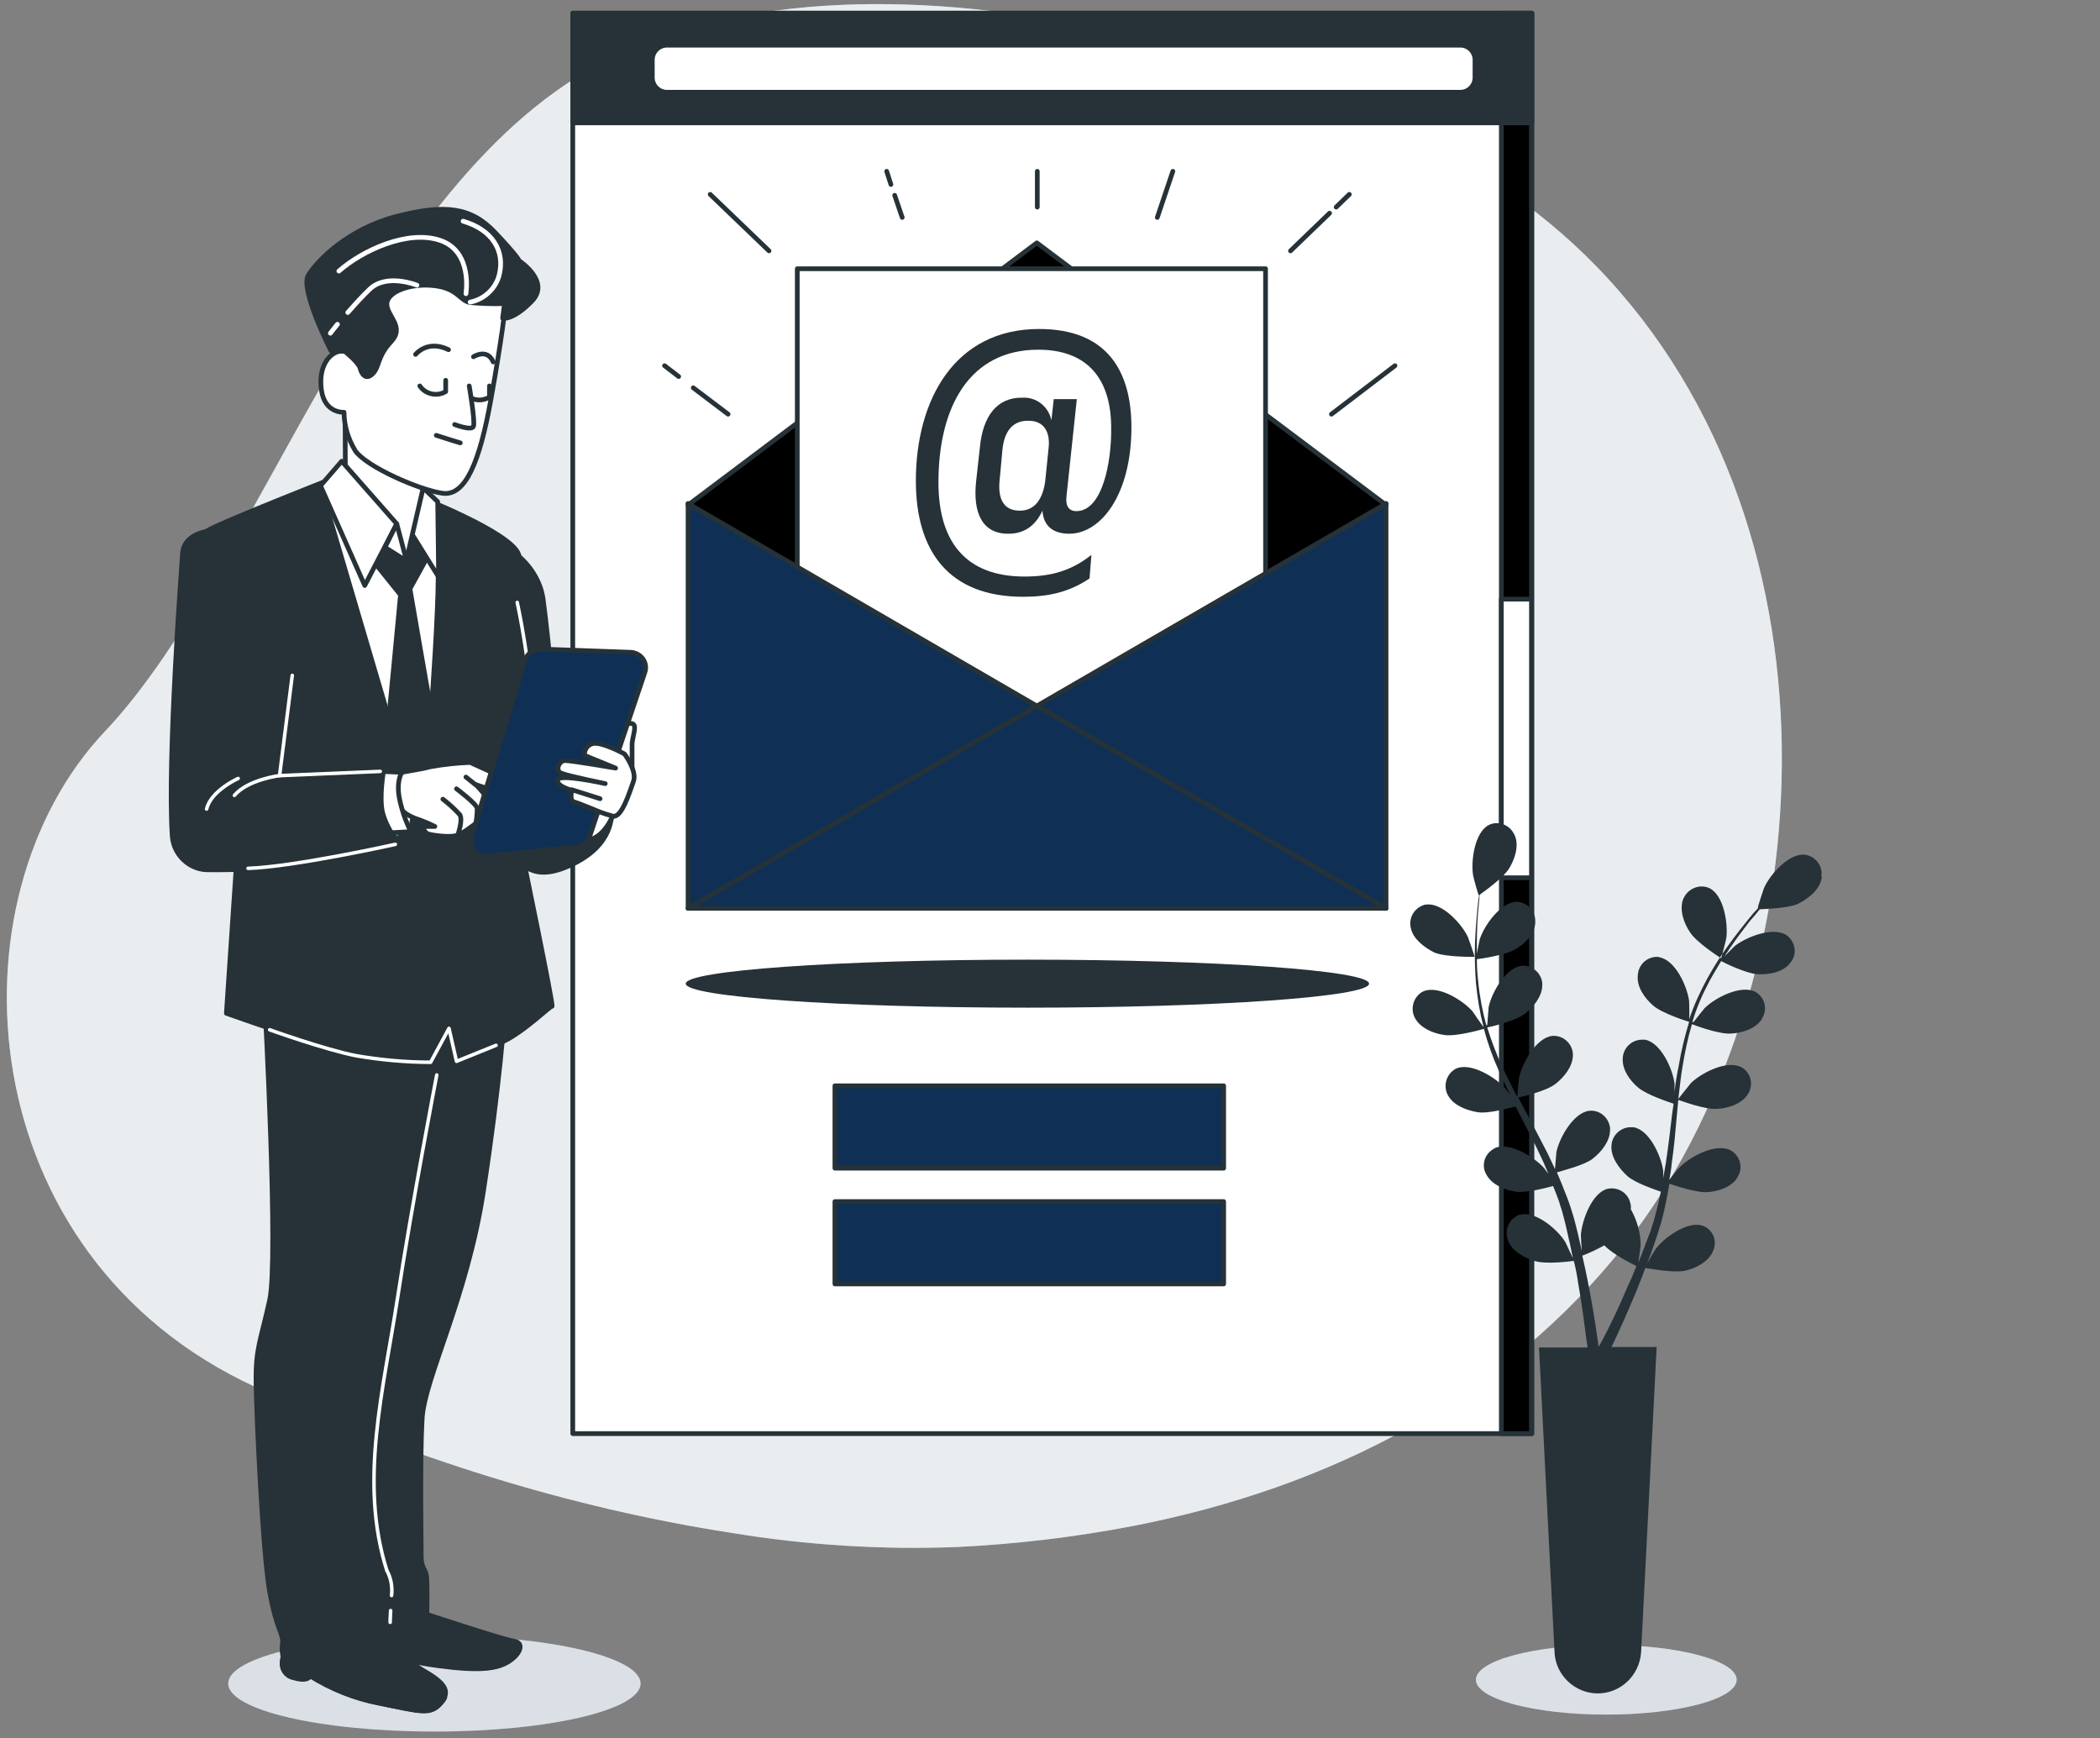 <svg xmlns="http://www.w3.org/2000/svg" xmlns:xlink="http://www.w3.org/1999/xlink" id="Layer_1" x="0px" y="0px" viewBox="0 0 446.2 369.3" style="enable-background:new 0 0 446.2 369.3;" xml:space="preserve" width="446.2" height="369.3"><rect x="0" y="0" width="446.2" height="369.3" fill="#808080" stroke="none"/><style type="text/css">	.st0{fill:#B7C1CC;}	.st1{opacity:0.7;fill:#FFFFFF;enable-background:new    ;}	.st2{fill:#FFFFFF;stroke:#263238;stroke-linecap:round;stroke-linejoin:round;}	.st3{stroke:#263238;stroke-linecap:round;stroke-linejoin:round;}	.st4{fill:#263238;stroke:#263238;stroke-linecap:round;stroke-linejoin:round;}	.st5{fill:#263238;}	.st6{fill:#0F3054;stroke:#263238;stroke-linecap:round;stroke-linejoin:round;}	.st7{fill:none;stroke:#263238;stroke-linecap:round;stroke-linejoin:round;}	.st8{opacity:0.5;fill:#FFFFFF;enable-background:new    ;}	.st9{fill:none;stroke:#FFFFFF;stroke-width:0.75;stroke-linecap:round;stroke-linejoin:round;}	.st10{fill:#00D9BE;stroke:#263238;stroke-linecap:round;stroke-linejoin:round;}	.st11{fill:none;stroke:#FFFFFF;stroke-linecap:round;stroke-linejoin:round;}</style><g id="freepik--background-simple--inject-68">	<path class="st0" d="M240.9,324.2c41.4-8.1,78.6-27,104.5-59.9c41.3-52.4,49.3-150.6-6.2-207.7c-25.4-26.2-63.3-40.6-97.1-48.6   c-36.3-8.7-77.4-11.4-110,3.3C79.5,34.8,56,119.8,22.3,155.4s-29,111.4,32.2,139.4c32.3,14.8,66.6,25.6,101,30.9   c15.8,2.6,31.8,3.6,47.7,3C215.8,328.1,228.4,326.6,240.9,324.2z"></path>	<path class="st1" d="M240.9,324.2c41.4-8.1,78.6-27,104.5-59.9c41.3-52.4,49.3-150.6-6.2-207.7c-25.4-26.2-63.3-40.6-97.1-48.6   c-36.3-8.7-77.4-11.4-110,3.3C79.5,34.8,56,119.8,22.3,155.4s-29,111.4,32.2,139.4c32.3,14.8,66.6,25.6,101,30.9   c15.8,2.6,31.8,3.6,47.7,3C215.8,328.1,228.4,326.6,240.9,324.2z"></path></g><g id="freepik--Screen--inject-68">	<rect x="121.7" y="2.8" class="st2" width="203.8" height="301.8"></rect>	<rect x="319" y="2.8" class="st3" width="6.4" height="301.8"></rect>	<rect x="319" y="127.3" class="st2" width="6.4" height="59.2"></rect>	<rect x="121.7" y="2.8" class="st4" width="203.8" height="23.3"></rect>	<path class="st2" d="M141.7,9.6h168.6c1.7,0,3.1,1.4,3.1,3.1v3.8c0,1.7-1.4,3.1-3.1,3.1H141.7c-1.7,0-3.1-1.4-3.1-3.1v-3.8   C138.6,11,140,9.6,141.7,9.6z"></path>	<path class="st5" d="M290.9,209c0,2.8-32.5,5.1-72.6,5.1s-72.6-2.3-72.6-5.1s32.5-5.1,72.6-5.1S290.9,206.2,290.9,209z"></path>	<polygon class="st3" points="294.3,107.2 294.5,107 294.1,107 220.3,51.6 146.6,107 146.2,107 146.4,107.1 146.2,107.3    146.7,107.3 221,160.8 294,107.3 294.5,107.3  "></polygon>	<rect x="169.4" y="57.1" class="st2" width="99.5" height="123.5"></rect>	<path class="st5" d="M240.4,90.8c0,14.3-6.5,22.6-13.2,22.6c-3.5,0-5.5-1.7-5.7-4.9c-1.5,3.2-3.9,5-7.5,4.9   c-5.4-0.1-7.3-4.6-6.6-11.1l0.8-7.2c0.6-6.6,3.6-10.7,9-10.6c3-0.2,5.6,1.9,6.2,4.8l0.5-4.5h4.9l-2.2,20.7   c-0.2,1.7,0.3,3.1,2.1,3.1c5.6,0,7.5-10.6,7.4-17.7c0-10-4.7-16.6-15.5-16.6c-14.5,0-21.2,12-21.2,28.2c0,12.5,5.7,20,18.3,20   c5.1,0,9.7-1,14.2-4.6l-0.4,5c-4.4,3-9,3.9-14.1,3.9c-15.9,0-22.8-9.8-22.8-24.6c0-17.2,8.2-32.3,26.2-32.3   C235.2,69.9,240.4,78.8,240.4,90.8z M213,95.5l-0.6,6.5c-0.4,3.8,0.7,6.4,4.1,6.5s5.1-2.5,5.6-6.4l0.7-6.9c0.4-3.4-1-5.8-4.2-5.8   C215.2,89.3,213.4,91.6,213,95.5L213,95.5z"></path>	<polygon class="st6" points="146.2,107 146.2,193 294.5,193 294.5,107 220.3,150  "></polygon>	<polyline class="st7" points="146.2,193 220.3,150 294.5,193  "></polyline>	<rect x="177.4" y="230.7" class="st6" width="82.6" height="17.5"></rect>	<rect x="177.4" y="255.3" class="st6" width="82.6" height="17.5"></rect>	<line class="st7" x1="147.3" y1="82.4" x2="154.7" y2="88"></line>	<line class="st7" x1="141.2" y1="77.7" x2="144.2" y2="80"></line>	<line class="st7" x1="150.9" y1="41.3" x2="163.4" y2="53.3"></line>	<line class="st7" x1="190.1" y1="41.5" x2="191.7" y2="46.2"></line>	<line class="st7" x1="188.4" y1="36.4" x2="189.3" y2="39.2"></line>	<line class="st7" x1="296.4" y1="77.7" x2="282.9" y2="88"></line>	<line class="st7" x1="282.5" y1="45.3" x2="274.2" y2="53.3"></line>	<line class="st7" x1="286.7" y1="41.3" x2="283.9" y2="44"></line>	<line class="st7" x1="249.2" y1="36.4" x2="245.9" y2="46.2"></line>	<line class="st7" x1="220.4" y1="36.4" x2="220.4" y2="44"></line></g><g id="freepik--Plants--inject-68">	<ellipse class="st0" cx="341.3" cy="356.9" rx="27.7" ry="7.4"></ellipse>	<ellipse class="st8" cx="341.3" cy="356.9" rx="27.7" ry="7.4"></ellipse>	<path class="st5" d="M299.8,197.3c-0.6-2.1,0.6-4.3,2.7-5c0.2-0.1,0.4-0.1,0.5-0.1c3.4-0.5,7.6,4.1,8.9,6.9   c0.1,0.2,1.5,4.2,1.4,4.2s-6,0.1-8.5-0.9C302.8,201.4,300.3,199.6,299.8,197.3z M387,186.8c-0.5,2.4-2.9,4.2-4.9,5.2   s-7,1.1-8.2,1.2c-0.6,0.8-1.3,1.6-2.1,2.5c-1.3,1.7-2.7,3.5-4.2,5.7c-0.4,0.6-0.8,1.2-1.2,1.8c0.9-0.9,2.1-2.1,2.2-2.2   c2.4-1.9,8.1-4.2,11-2.3c1.8,1.3,2.3,3.8,1,5.6c-0.1,0.1-0.2,0.2-0.3,0.4c-1.5,1.9-4.5,2.4-6.8,2.3s-6.9-2.3-7.8-2.8   c-0.8,1.4-1.7,2.8-2.5,4.3c-1.5,2.8-2.7,5.6-3.6,8.6l0.2,0.1c0.7-0.9,2.2-2.8,2.4-3c2.2-2.2,7.6-5,10.7-3.5c2,1.1,2.7,3.5,1.6,5.5   c-0.1,0.1-0.1,0.2-0.2,0.4c-1.3,2-4.2,2.9-6.5,3c-2.6,0.2-8.1-1.9-8.3-2c-0.9,3-1.5,6-2,9c-0.4,2.3-0.6,4.6-0.9,6.9   c0.5-0.7,2.5-3.1,2.6-3.3c2.2-2.2,7.6-5,10.7-3.5c2,1,2.7,3.5,1.7,5.4c-0.1,0.2-0.2,0.3-0.3,0.5c-1.3,2-4.2,2.9-6.5,3   c-2.6,0.2-7.8-1.8-8.2-1.9l-0.3,3.2c-0.3,3.4-0.6,6.9-1.1,10.3c-0.1,1.2-0.3,2.3-0.5,3.5c0.7-1,2.1-2.7,2.3-2.8   c2.2-2.2,7.6-5.1,10.7-3.5c2,1.1,2.7,3.6,1.6,5.5c-0.1,0.1-0.1,0.2-0.2,0.4c-1.3,2-4.2,2.9-6.5,3s-6.7-1.4-7.9-1.8   c-0.3,1.9-0.7,3.8-1.1,5.7c-0.2,0.8-0.4,1.6-0.6,2.4s-0.5,1.5-0.7,2.3c-0.5,1.5-1,3-1.5,4.4c-0.3,0.7-0.5,1.4-0.8,2.1   c0.6-1.1,1.6-2.8,1.7-2.9c1.8-2.5,6.8-6.1,10-5.1c2.1,0.7,3.2,3,2.4,5.1c-0.1,0.2-0.1,0.3-0.2,0.5c-1,2.2-3.7,3.5-5.9,4   c-2.5,0.5-7.7-0.5-8.4-0.6c-0.6,1.7-1.3,3.3-1.9,4.9c-2,4.8-3.8,8.8-5.1,11.5l-0.2,0.4h9.6l-3.3,64.8c-0.3,4.9-4.3,8.8-9.2,8.8l0,0   c-4.9,0-9-3.9-9.2-8.8l-3.3-64.7h10.3c0-0.5-0.1-0.9-0.2-1.5c-0.4-3-0.9-7.3-1.8-12.3c-0.2-1.5-0.5-3-0.9-4.6c-0.7,0.1-6,0.8-8.4,0   c-2.2-0.7-4.8-2.1-5.6-4.4c-0.8-2.1,0.2-4.4,2.2-5.3c0.1-0.1,0.3-0.1,0.4-0.1c3.3-0.9,8,3.2,9.6,5.8c0.1,0.2,1.1,2.3,1.6,3.4   c-0.2-1-0.4-1.9-0.6-2.9c-0.3-1.4-0.7-3-1-4.4c-0.2-0.8-0.4-1.5-0.6-2.3s-0.5-1.5-0.7-2.3c-0.4-1.1-0.8-2.2-1.3-3.4   c-1.5,0.4-5.7,1.5-7.9,1.2s-5-1.4-6.2-3.5c-1.2-1.9-0.6-4.3,1.3-5.5c0.2-0.1,0.3-0.2,0.5-0.3c3.1-1.3,8.4,2,10.4,4.3   c0.1,0.1,0.4,0.6,0.9,1.2c-0.5-1.1-0.9-2.2-1.4-3.2c-1.4-3.1-3-6.1-4.6-9.2c-0.3-0.6-0.6-1.3-1-1.9c-1.2,0.3-5.8,1.6-8.1,1.2   s-5-1.4-6.2-3.5c-1.1-1.9-0.5-4.4,1.4-5.6c0.1-0.1,0.2-0.1,0.4-0.2c3.1-1.3,8.4,2,10.4,4.3c0.1,0.1,0.5,0.7,1,1.4   c-0.8-1.7-1.6-3.4-2.4-5.1c-1.3-2.9-2.4-5.9-3.2-9c-0.4,0.1-5.8,1.7-8.4,1.3c-2.3-0.3-5-1.4-6.2-3.5c-1.1-1.9-0.5-4.4,1.4-5.6   c0.1-0.1,0.3-0.1,0.4-0.2c3.2-1.3,8.4,2,10.4,4.3c0.1,0.2,1.7,2.5,2.3,3.3v-0.1c-0.8-3-1.3-6.1-1.6-9.3c-0.2-2.8-0.3-5.6-0.2-8.4   c0.1-2.6,0.3-5,0.5-7.1c0.1-1.1,0.2-2.2,0.4-3.1h-0.1c-0.1,0-1.2-4-1.2-4.2c-0.5-3,0.3-9.1,3.3-10.7c2-1,4.4-0.1,5.4,1.9   c0.1,0.1,0.1,0.3,0.2,0.4c0.9,2.2-0.1,5.1-1.3,7s-5.2,4.8-6.2,5.5c-0.1,1-0.2,2.1-0.3,3.3c-0.2,2.1-0.3,4.5-0.3,7.1   c0,0.7,0,1.4,0,2.1c0.2-1.2,0.6-2.9,0.6-3c0.9-2.9,4.5-8,7.9-8c2.2,0.1,4,2,3.9,4.2c0,0.1,0,0.3,0,0.4c-0.2,2.4-2.4,4.5-4.4,5.6   s-7,1.9-8,2c0,1.6,0.1,3.2,0.3,4.9c0.3,3.1,0.9,6.2,1.7,9.1h0.2c0.1-1.1,0.3-3.6,0.3-3.8c0.6-3,3.6-8.4,7-8.8   c2.2-0.2,4.2,1.5,4.4,3.7c0,0.1,0,0.3,0,0.4c0,2.4-1.9,4.7-3.7,6.1c-2.1,1.6-7.8,2.9-8,2.9c0.9,2.9,2,5.8,3.3,8.6   c1,2.1,2,4.1,3.1,6.2c0-0.8,0.3-4,0.4-4.2c0.6-3,3.6-8.4,7-8.8c2.2-0.2,4.2,1.5,4.4,3.7c0,0.1,0,0.3,0,0.4c0,2.4-1.9,4.7-3.7,6.1   c-2,1.6-7.5,2.8-7.9,2.9c0.5,0.9,1,1.9,1.5,2.8c1.6,3,3.2,6.1,4.8,9.2c0.5,1.1,1,2.1,1.5,3.2c0.1-1.2,0.3-3.4,0.3-3.6   c0.6-3,3.6-8.4,7-8.8c2.2-0.2,4.1,1.4,4.4,3.6c0,0.2,0,0.4,0,0.5c0,2.4-1.9,4.7-3.7,6.1s-6.4,2.5-7.6,2.9c0.8,1.8,1.5,3.6,2.2,5.4   c0.3,0.8,0.6,1.6,0.8,2.3s0.5,1.5,0.7,2.3c0.4,1.6,0.8,3,1.1,4.5c0.2,0.7,0.3,1.4,0.5,2.2c-0.1-1.2-0.2-3.2-0.2-3.4   c0.2-3,2.3-8.9,5.6-9.8c2.2-0.5,4.4,0.8,4.9,3c0,0.1,0.1,0.3,0.1,0.4c0,0.3,0.1,0.6,0,0.9c1.3,2.3,2.1,5,2.1,7.7   c0,0.2-0.3,2.5-0.5,3.7c0.4-0.9,0.7-1.8,1.1-2.8c0.5-1.4,1.1-2.8,1.6-4.2c0.2-0.8,0.5-1.5,0.7-2.3s0.4-1.5,0.6-2.3   c0.3-1.1,0.5-2.3,0.8-3.5c-1.4-0.5-5.6-1.9-7.2-3.4s-3.5-3.9-3.3-6.4c0.1-2.2,2-4,4.3-3.9c0.1,0,0.3,0,0.4,0   c3.4,0.6,5.9,6.2,6.3,9.3c0,0.1,0,0.8,0,1.5c0.2-1.2,0.4-2.3,0.6-3.5c0.5-3.4,0.9-6.8,1.3-10.2c0.1-0.7,0.2-1.4,0.3-2.1   c-1.2-0.4-5.7-1.9-7.5-3.4s-3.5-3.9-3.3-6.3c0.1-2.2,2-4,4.3-3.9c0.1,0,0.3,0,0.4,0c3.4,0.6,5.9,6.2,6.3,9.3c0,0.1,0,0.9,0,1.8   c0.2-1.9,0.5-3.7,0.9-5.6c0.5-3.1,1.3-6.3,2.2-9.3c-0.4-0.1-5.8-1.8-7.7-3.5c-1.7-1.5-3.5-3.9-3.2-6.4c0.1-2.2,1.9-3.9,4.1-3.9   c0.2,0,0.4,0,0.5,0.1c3.4,0.6,5.9,6.2,6.3,9.3c0,0.2,0.1,3,0,4v-0.1c1-3,2.3-5.8,3.8-8.6c1.4-2.5,2.8-4.8,4.5-7.1   c1.5-2.1,3-4,4.3-5.6c0.7-0.9,1.4-1.7,2.1-2.4h-0.1c-0.1,0,1.2-4,1.3-4.2c1.2-2.8,5.3-7.5,8.7-7.1c2.2,0.3,3.8,2.3,3.5,4.5   C387.1,186.4,387.1,186.6,387,186.8z M347.7,269c-0.6-0.3-5.1-2.5-6.8-4.4c-1.5,0.8-3.1,1.6-4.7,2.2c0.4,1.8,0.8,3.5,1.1,5.1   c1,5.1,1.7,9.4,2.1,12.4c0.1,0.6,0.2,1.2,0.2,1.7h0.2c0.2-0.5,0.5-0.9,0.8-1.5c1.4-2.7,3.3-6.5,5.3-11.3   C346.5,272,347.1,270.5,347.7,269z M365.7,203.6c0,0,1.1-4,1.1-4.3c0.4-3-0.5-9.1-3.6-10.6c-2-0.9-4.4,0-5.4,2   c-0.1,0.1-0.1,0.3-0.2,0.4c-0.8,2.3,0.2,5.1,1.5,7C360.6,200.4,365.7,203.6,365.7,203.6L365.7,203.6z"></path></g><g id="freepik--Character--inject-68">	<ellipse class="st0" cx="92.3" cy="357.7" rx="43.8" ry="10.2"></ellipse>	<ellipse class="st8" cx="92.3" cy="357.7" rx="43.8" ry="10.2"></ellipse>	<path class="st4" d="M108.4,116.8c0,0,6,3.5,7,10.5s3.9,37,3.9,37s10.3,4.9,10.6,7s0.3,8.3-8.4,12.4s-11.8,0.2-16.1-8.4   S108.4,116.8,108.4,116.8z"></path>	<path class="st2" d="M130.2,173.3c0,0-2,5.2-5.8,5.2c-3.8,0-2.5-7.9-0.6-9.8s3.9-3.6,6.9-0.9C133.8,170.6,130.2,173.3,130.2,173.3z   "></path>	<path class="st7" d="M117.8,166.5c-3.1,0.9-5.3,3.5-5.9,6.6"></path>	<path class="st2" d="M134.3,164.6v-6.3c0-1.9,1.4-4.6-0.3-4.6s-2.7,2.2-2.7,3.6v3.6L134.3,164.6z"></path>	<path class="st4" d="M90.7,343c0,0,16.3,5.4,18.5,5.7s1.5,2.6-1,4.2s-6.2,2.1-15.1,0.9s-10.4-2.9-11.1-2.6s-2.1,1.5-4.2,0.5   s-3.1-5-1-6.8S90.7,343,90.7,343z"></path>	<path class="st4" d="M110.4,350c-4.8,3.8-17.4,2.5-23.7,0.8c-3.4-1-7-1.2-10.6-0.8c0.3,0.8,0.9,1.4,1.6,1.8c2.1,1,3.6-0.2,4.2-0.5   s2.2,1.4,11.1,2.6s12.6,0.7,15.1-0.9C109.6,352,110.4,350.9,110.4,350z"></path>	<path class="st4" d="M79.4,346.9c3.2,2.9,6.7,5.6,10.3,7.9c4.6,2.6,6.2,4.4,4,7s-4,2-13.2,0c-5.2-1-10.2-3-14.7-5.9   c0,0-0.4,1.2-3.4,0.4c-3-0.9-2.7-3.2-2-5.2S70.8,342.8,79.4,346.9z"></path>	<path class="st4" d="M93.7,361.8c0.3-0.3,0.6-0.7,0.8-1.1c-1.3,0.7-2.9,1.2-4.4,1.2c-3.6,0-15.2-3.6-19.9-6.2   c-3.9-2.2-8.6-2.1-10.2-2c0,1.4,1.1,2.6,2.5,2.8c3,0.9,3.4-0.4,3.4-0.4c4.5,2.8,9.5,4.8,14.7,5.8C89.7,363.7,91.5,364.3,93.7,361.8   z"></path>	<path class="st4" d="M107.2,215.6c0,0-1,14.9-4.5,37.6s-12.5,39.6-13,48.2s-0.2,25.5-0.2,29s1.1,2.4,1.2,5.5s0,7.2,0,7.2   c-2,1-4.2,1.8-6.3,2.5c-1.2,0.3-2.5,0.6-3.7,0.8c0,0,0.5,1-2.1-5.4s-3.7-17.4-3.7-28.2s4.7-30.1,6.5-41.1s6.7-39,7.2-44.8   c0.4-3.9,1.2-7.8,2.4-11.6c3.1,0.4,6.3,0.4,9.5,0C105.3,214.5,107.2,215.6,107.2,215.6z"></path>	<path class="st4" d="M56.3,213.9c0,0,2.9,53.6,1,62.3s-3,10.2-2.9,17.5s1.4,36.1,2.9,44.5s3,8.8,2.7,11.1s0.5,3.9,1,4.2   s0.4,1.9,7.2-0.6c4.4-1.6,8.6-3.4,12.8-5.5c0.3-2.6,0.4-5.2,0.4-7.8c0-5.9-3-10.2-3-14.7s-1-24.6,2.7-38.7s8.6-44.3,9.8-53.1   s1.8-13.8,1.8-13.8c-6.6-0.1-13.2-1.1-19.5-2.9c-10.6-3-17.2-4.6-17.4-3.7C55.6,213.2,55.8,213.7,56.3,213.9   C56.2,213.9,56.3,213.9,56.3,213.9z"></path>	<path class="st9" d="M83,342.2c-0.1,1.5-0.1,2.5-0.1,2.5"></path>	<path class="st9" d="M92.8,228.4c0,0-5.3,27.6-8.3,47.2s-8.3,39.2-2.3,58.1c0.9,1.6,1.2,3.5,1,5.3"></path>	<path class="st4" d="M69.3,102.2c0,0-20.5,8.1-24.6,10.2s-4.8,6-4.9,8.7s11.1,52.6,11.1,52.6l-2.8,41.6c0,0,28.3,10.1,34.1,10.3   s10.2,0.2,10.2,0.2l3-7.4l1.6,7c0,0,5.1-1.9,9.7-4s10.2-7.7,10.6-7.6s-6.5-33.2-6.5-33.2s1-58.1-0.6-62.8s-21.5-12.4-21.5-12.4   s-7.3-0.6-11.4-1.2S70.4,101.5,69.3,102.2z"></path>	<path class="st9" d="M57.3,218.8c0,0,11.7,4.2,18.3,5.5c5.2,0.9,10.6,1.4,15.9,1.4l3.9-7.2l1.6,7l8.4-3.4"></path>	<path class="st9" d="M109.9,128c0,0,3.4,15.5,2.8,24.5"></path>	<path class="st2" d="M77.3,104.3c-4.1-0.6-7.1-1-8.2-0.4l-0.7,0.4l14.2,48.2l5.1,7.7l4.1-11.6c0,0,1.3-18.2,1.3-26.1   c0-4.6-0.3-9.3-0.8-13.9c-2-0.9-3.3-1.4-3.3-1.4C85.2,106.1,81.3,105.1,77.3,104.3z"></path>	<path class="st4" d="M78.5,118.2l6.6,8.2l-2.5,26.3l5.1,7.7c0,0,3.6-11.7,3.6-11.3s-4.2-24-4.2-24l4.2-7.6l-4.6-8.6L78.5,118.2z"></path>	<polygon class="st2" points="87.3,113.1 93.2,122.6 93,106.6 88.6,102.4  "></polygon>	<path class="st2" d="M73.3,83.6c0,0,0.1,19.7,0.1,20.5s12.9,15.1,12.9,15.1l5.1-21.9c0,0-9.7-3.1-12.4-7.1S73.9,82.7,73.3,83.6z"></path>	<polygon class="st2" points="72.6,98 84.3,111.3 77.5,124.4 68.1,103.2  "></polygon>	<polygon class="st2" points="84.3,111.3 86.4,119.2 81.8,116.3  "></polygon>	<polygon class="st2" points="87.2,176.7 87.3,176.1 88.1,170.9 83.6,171.9  "></polygon>	<polygon class="st10" points="84.5,178.6 85.6,176.6 83,176.8  "></polygon>	<path class="st2" d="M82.8,164.7c0.5-0.4,6.2-1.1,8.7-1.8c2.8-0.5,5.6-0.8,8.4-0.9l11.6,5.3c0,0,1.6,0.9-0.4,1.6s-10-2.2-10-2.2   s3.6,3.8,3.6,4.7s-5.6,5.3-7.3,6s-5.8,0-6.4-0.2s-1.8-1.6-0.2-1.6h1.6c-1.4-0.7-2.9-1.3-4.4-1.8c-1.2-0.5-2.3-1.2-3.1-2.2h-2.9   C81.7,171.6,80.4,166.9,82.8,164.7z"></path>	<path class="st7" d="M97,167.6c0,0,4.4,3.3,4.4,4.2s-0.2,2.7-0.2,2.7"></path>	<path class="st7" d="M94.1,169.8c1.3,1,2.5,2.1,3.6,3.3c0.7,1.1-0.4,4.2-0.4,4.2"></path>	<line class="st7" x1="101" y1="166.7" x2="99" y2="165.1"></line>	<path class="st2" d="M80.8,163.9l4.6,0.2c0,0-1.3,1.8-0.5,5.7c0.5,2.4,1.3,4.7,2.4,6.9l-5.4,0.3C81.8,177,75.9,169.9,80.8,163.9z"></path>	<path class="st4" d="M62.2,138.8l-2.8,26.1l22.1-1.1c0,0-1,5.7-0.2,8.9c0.6,2.2,1.7,4.2,3.1,6c-6.5,2.6-13.3,4.3-20.2,5.1   c-6.8,0.7-13.6,1.1-20.4,1c-3.8-0.2-6.9-3.3-7.2-7.1c-1.1-16.1,2-57.5,2.2-60.3c0.3-3.4,4.3-4.7,6.3-4.5s8.7,4.8,11.2,10.7"></path>	<polyline class="st9" points="62.1,143.5 59.4,164.8 80.8,163.9  "></polyline>	<path class="st9" d="M59.4,164.8c0,0-6.7,0.8-9.6,4.2"></path>	<path class="st9" d="M50.6,165.4c0,0-5.8,2.6-6.7,6.5"></path>	<path class="st9" d="M84,179.4c0,0-21.6,4.8-31.3,5.1"></path>	<path class="st2" d="M107.4,64.9c0,0-0.7,6.7-3.1,20s-5.4,20.6-10.3,19.9s-16.1-5.6-18.5-9c-1.5-2.5-2.4-5.3-2.4-8.2   c0,0-4.1,0.3-4.8-4.7s1.6-7.7,3.6-8.2s5.9,1.7,6.8-2.6s-3-8.1-0.1-10.9c2.9-2.8,10.3-3.7,17-2.4c4.2,0.9,8.1,2.7,11.6,5.4   L107.4,64.9z"></path>	<path class="st7" d="M94.7,80.8v2.4c-1.8,1.1-4.3,0.6-5.5-1.2"></path>	<path class="st7" d="M104,82v2.4c-1.1,0.6-2.4,0.8-3.6,0.3"></path>	<path class="st7" d="M97.8,94.1c0,0-2.7-0.8-5.1-1.6"></path>	<path class="st7" d="M99.7,82c0,0,1.3,7.6,0.9,8.6s-4-0.4-4-0.4"></path>	<path class="st7" d="M88.3,75.3c0,0,2.5-3.2,7-1"></path>	<path class="st7" d="M100.6,75.8c0,0,2.9-1.9,4.2,1.1"></path>	<path class="st6" d="M111.5,140.4l-11.3,37.4c-0.5,1.7,0.5,3.5,2.2,4c0.4,0.1,0.8,0.2,1.3,0.1l18.9-2c1.3-0.1,2.3-1,2.7-2.2   l11.7-34.8c0.6-1.7-0.3-3.5-2-4.1c-0.3-0.1-0.6-0.2-0.9-0.2l-19.4-0.7C113.2,138,111.9,139,111.5,140.4z"></path>	<path class="st2" d="M132.7,160.2c0,0-4.9-2.7-6.8-2.2c-1.1,0.3-1.8,1.3-1.7,2.5l6.6,2.7c0,0-9.3-1.6-10.7-1.6s-2.2,2.2-0.8,2.7   l0,0c1.5,0.6,9.3,2.2,9.3,2.2s-9.8-2.2-10.1-0.8s3,2.2,3,2.2s-0.6,2.2,0.5,2.5s4.9,1.9,4.9,1.9s1.4,0.6,3.3,1.1s3.6-5.2,4.4-7.4   S132.7,160.2,132.7,160.2z"></path>	<line class="st7" x1="121.5" y1="167.8" x2="127.5" y2="169.7"></line>	<path class="st4" d="M73.2,74.6c0,0,3,2.4,3.3,3.6s1.2,2.7,2.7,1.2s0.9-3.6,3.9-6.8s-0.9-5.4-0.9-8c0-2.6,5-4.5,10.1-3.9   s5.4,3.3,7.7,3.6c2.4,0.2,4.8,0.3,7.2,0.2l-0.4,3.1c0,0,2.1,0.6,6.2-3.6s-2.7-8.6-2.7-8.6s0-0.6-5.1-6S94.6,43.3,84.2,46   s-16.9,9.5-18.7,12.5c-1.8,3,4.8,16,4.8,16L73.2,74.6z"></path>	<path class="st11" d="M99.9,64.2c3-0.6,5.5-2.9,6.2-5.9c1.2-5-1.5-9.5-7.7-11.3"></path>	<path class="st11" d="M99,62.4c0,0,1.5-8.9-5.4-11.3S77,53.2,72,57.6"></path>	<path class="st11" d="M71.7,68.9c-0.9,1.1-1.5,1.9-1.5,1.9"></path>	<path class="st11" d="M88.6,60.6c0,0-6.4-2.6-10,0.8c-1.5,1.4-3.2,3.3-4.7,5"></path></g></svg>